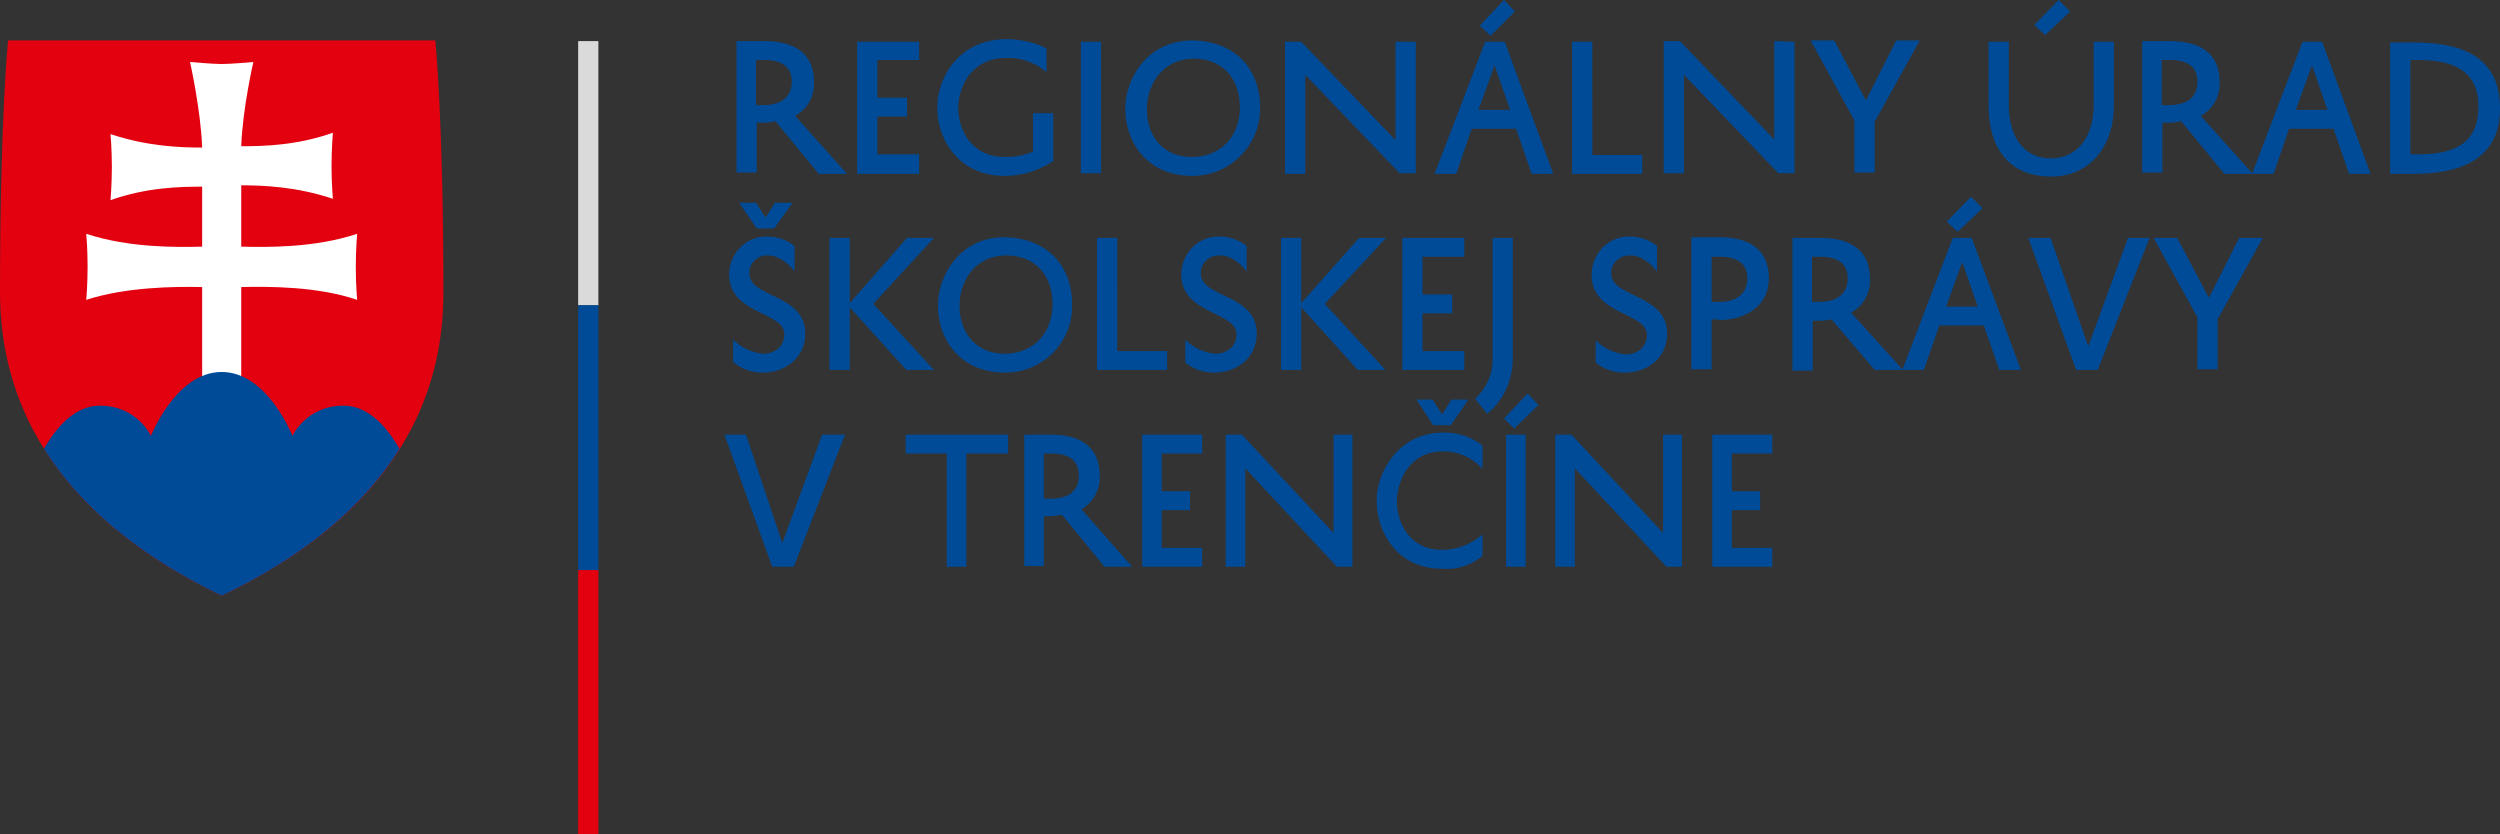 <?xml version="1.0" encoding="utf-8"?>
<!-- Generator: Adobe Illustrator 22.1.0, SVG Export Plug-In . SVG Version: 6.00 Build 0)  -->
<svg version="1.1" id="Layer_1" xmlns="http://www.w3.org/2000/svg" xmlns:xlink="http://www.w3.org/1999/xlink" x="0px" y="0px"
	 viewBox="0 0 371 123.8" style="enable-background:new 0 0 371 123.8;" xml:space="preserve">
<rect x="0" y="0" width="371" height="123.8" fill="#333333" stroke="none"/>
<style type="text/css">
	.st0{fill:#E3000F;}
	.st1{clip-path:url(#SVGID_2_);fill:#FFFFFF;}
	.st2{clip-path:url(#SVGID_4_);fill:#004B98;}
	.st3{fill:#DADADA;}
	.st4{fill:#004B98;}
</style>
<path class="st0" d="M32.9,88.4C19.4,81.9,0,68.9,0,43.3S1.2,6,1.2,6h63.4c0,0,1.2,11.7,1.2,37.3C65.9,68.9,46.5,81.9,32.9,88.4"/>
<g>
	<g>
		<g>
			<g>
				<defs>
					<path id="SVGID_1_" d="M32.9,6H1.2C1.2,6,0,17.7,0,43.3s19.4,38.6,32.9,45.1c13.6-6.5,32.9-19.5,32.9-45.1S64.6,6,64.6,6H32.9z
						"/>
				</defs>
				<clipPath id="SVGID_2_">
					<use xlink:href="#SVGID_1_"  style="overflow:visible;"/>
				</clipPath>
				<path class="st1" d="M35.8,36.6c3.7,0.1,10.9,0.2,17.2-1.9c0,0-0.2,2.3-0.2,4.9c0,2.7,0.2,4.9,0.2,4.9c-5.8-2-13.1-2-17.2-1.9
					v14.2H30V42.6c-4.1-0.1-11.4,0-17.2,1.9c0,0,0.2-2.3,0.2-4.9c0-2.7-0.2-4.9-0.2-4.9c6.4,2.1,13.5,2,17.2,1.9v-8.9
					c-3.3,0-8.2,0.1-13.6,2c0,0,0.2-2.3,0.2-4.9c0-2.7-0.2-4.9-0.2-4.9c5.4,1.8,10.2,2,13.6,2c-0.2-5.6-1.8-12.7-1.8-12.7
					s3.4,0.3,4.7,0.3c1.4,0,4.7-0.3,4.7-0.3s-1.6,6.9-1.8,12.5c3.3,0,8.2-0.1,13.6-2c0,0-0.2,2.3-0.2,4.9c0,2.7,0.2,4.9,0.2,4.9
					c-5.4-1.8-10.3-2-13.6-2C35.8,27.5,35.8,36.6,35.8,36.6z"/>
			</g>
		</g>
	</g>
</g>
<g>
	<g>
		<g>
			<g>
				<defs>
					<path id="SVGID_3_" d="M32.9,6H1.2C1.2,6,0,17.7,0,43.3s19.4,38.6,32.9,45.1c13.6-6.5,32.9-19.5,32.9-45.1S64.6,6,64.6,6H32.9z
						"/>
				</defs>
				<clipPath id="SVGID_4_">
					<use xlink:href="#SVGID_3_"  style="overflow:visible;"/>
				</clipPath>
				<path class="st2" d="M32.3,96.8l-28.1-25c0,0,3.6-11.6,10.6-11.6c5.6,0,7.6,4.5,7.6,4.5s3.7-9.5,10.5-9.5s10.5,9.5,10.5,9.5
					s2-4.5,7.6-4.5c7,0,10.6,11.6,10.6,11.6L32.3,96.8z"/>
			</g>
		</g>
	</g>
</g>
<rect x="85.8" y="6.1" class="st3" width="3" height="39.2"/>
<rect x="85.8" y="45.3" class="st4" width="3" height="39.3"/>
<rect x="85.8" y="84.6" class="st0" width="3" height="39.2"/>
<g>
	<path class="st4" d="M263,81.3h-6v-5.6h4.2v-2.8H257v-5.6h6v-2.8h-8.9v19.6h8.9V81.3z M246.8,64.5v14.6l-13.6-14.6h-2.4v19.6h2.9
		V69.5l13.6,14.6h2.3V64.5H246.8z M228.3,60.1l-1.6-1.7l-3.5,3.7l1.5,1.5L228.3,60.1z M223.5,84.1h2.9V64.5h-2.9V84.1z M215.4,59.3
		l-1.4,2.2l-1.4-2.2h-2.4l2.5,3.8h2.6l2.6-3.8H215.4z M204.3,74.4c0,4.4,2.9,10,9.7,10c2.2,0.2,4.3-0.5,6-1.9v-3.2
		c-1.7,1.5-3.8,2.3-6,2.3c-4.9,0-6.7-4.1-6.7-7.2c0-2.9,1.8-7.4,6.7-7.4c2.3-0.1,4.5,0.9,6,2.6v-3.5c-1.7-1.3-3.8-2-6-1.9
		C207.3,64.3,204.2,70.4,204.3,74.4L204.3,74.4z M197.9,64.5v14.6l-13.6-14.6h-2.4v19.6h2.9V69.5l13.6,14.6h2.3V64.5H197.9z
		 M178.3,81.3h-5.9v-5.6h4.2v-2.8h-4.2v-5.6h6v-2.8h-8.9v19.6h8.9V81.3z M154.9,67.3h1.2c2.5,0,4,1,4,3.3S158.5,74,156,74h-1.1
		C154.9,74,154.9,67.3,154.9,67.3z M163.9,84.1h4.1l-7.5-8.5c1.7-1.1,2.8-2.9,2.7-5c0-4.3-2.9-6.1-7.2-6.1h-4v19.5h2.9v-7.4h1
		c0.5,0,1.1-0.1,1.7-0.2L163.9,84.1z M134.3,67.3h6.2v16.8h2.9V67.3h6.2v-2.8h-15.2V67.3z M110.7,64.5h-3.2l7.1,19.6h3.2l7.6-19.6
		H122l-5.9,16.1L110.7,64.5z"/>
	<path class="st4" d="M329.2,47.2l6.6-11.9h-3.5l-4.5,8.9l-4.7-8.9h-3.5l6.5,11.8v7.7h3V47.2z M304.3,35.3H301l7.1,19.6h3.2
		l7.7-19.6h-3.2l-5.9,16.1L304.3,35.3z M294.2,30.9l-1.7-1.7l-3.6,3.7l1.6,1.5L294.2,30.9z M291.2,38.9l2.3,6.6h-4.7L291.2,38.9z
		 M289.8,35.3l-7.5,19.6h3.2l2.3-6.6h6.6l2.3,6.6h3.2l-7.3-19.6H289.8z M268.9,38.1h1.2c2.6,0,4.1,1,4.1,3.2c0,2.3-1.6,3.5-4.2,3.5
		h-1.1V38.1z M278.2,54.9h4.2l-7.7-8.5c1.8-1,2.9-2.9,2.8-5c0-4.3-2.9-6.1-7.4-6.1h-4.1V55h3v-7.4h1.1c0.6,0,1.1-0.1,1.7-0.2
		L278.2,54.9z M254,38.1h1.2c2.6,0,4.1,1,4.1,3.2c0,2.3-1.6,3.5-4.2,3.5H254V38.1z M255,47.5c4.2,0,7.5-2.2,7.5-6.2
		c0-4.3-2.9-6.1-7.4-6.1H251v19.6h3v-7.4H255z M236.8,53.8c1.2,1,2.7,1.5,4.3,1.5c3.3,0,6.3-2.1,6.3-5.8c0-5.9-8.3-5.3-8.3-8.9
		c-0.1-1.4,1.1-2.6,2.5-2.7c0.1,0,0.2,0,0.3,0c1.8,0,3.3,1.4,4,2.4v-3.8c-1.1-0.9-2.6-1.4-4-1.4c-3.1-0.1-5.6,2.4-5.7,5.5
		c0,0.1,0,0.1,0,0.2c0,6,8.2,5.5,8.2,8.9c0,1.8-1.4,2.9-3.2,2.9c-1.7-0.2-3.2-0.9-4.4-2.1L236.8,53.8z M220.7,61.4
		c2.5-2,3.8-5.1,3.8-8.3V35.3h-3v17.8c0.1,2.3-0.9,4.5-2.6,6.1L220.7,61.4z M217.3,52.1h-6.2v-5.6h4.4v-2.8h-4.4v-5.6h6.2v-2.8h-9.2
		v19.6h9.2V52.1z M190.1,35.3v19.6h3v-9.3l8.4,9.3h4.1l-9-9.8l9.1-9.8h-4l-8.6,9.7v-9.7H190.1z M175.9,53.8c1.2,1,2.7,1.5,4.3,1.5
		c3.2,0,6.3-2.1,6.3-5.8c0-5.9-8.3-5.3-8.3-8.9c-0.1-1.4,1.1-2.6,2.5-2.7c0.1,0,0.2,0,0.3,0c1.8,0,3.3,1.4,4,2.4v-3.8
		c-1.1-0.9-2.6-1.4-4-1.4c-3.1-0.1-5.6,2.4-5.7,5.5v0.1c0,6,8.2,5.5,8.2,8.9c0,1.8-1.4,2.9-3.2,2.9c-1.7-0.2-3.2-0.9-4.4-2.1
		L175.9,53.8z M173.2,52.1h-7.4V35.3h-3v19.6h10.4V52.1z M142.4,45.2c0-2.9,1.8-7.2,6.9-7.3c4.1,0,6.8,2.7,6.9,7s-2.6,7.5-7,7.6
		C144.2,52.5,142.3,48.6,142.4,45.2 M139.2,45.2c-0.1,4.7,2.9,10,9.8,10.1c5.5,0.1,10.1-4.3,10.1-9.8c0-0.2,0-0.5,0-0.7
		c-0.2-5.9-4.2-9.5-10-9.6C142.2,35.2,139.2,41.2,139.2,45.2 M123.1,35.3v19.6h3v-9.3l8.4,9.3h4.1l-9-9.8l9-9.8h-4l-8.5,9.7v-9.7
		H123.1z M115,30.1l-1.4,2.2l-1.4-2.2h-2.5l2.6,3.8h2.6l2.7-3.8H115z M108.9,53.8c1.2,1,2.7,1.5,4.3,1.5c3.2,0,6.3-2.1,6.3-5.8
		c0-5.9-8.3-5.3-8.3-8.9c-0.1-1.4,1.1-2.6,2.4-2.7c0.1,0,0.2,0,0.3,0c1.8,0,3.3,1.4,4,2.4v-3.8c-1.1-0.9-2.6-1.4-4-1.4
		c-3.1-0.1-5.6,2.4-5.7,5.5v0.1c0,6,8.2,5.5,8.2,8.9c0,1.8-1.4,2.9-3.2,2.9c-1.7-0.2-3.2-0.9-4.4-2.1V53.8z"/>
	<path class="st4" d="M357.7,8.9h1.1c5.6,0,9,1.8,9,6.9c0,5.3-3.3,7.1-8.9,7.1h-1.2V8.9z M358.2,25.8c8,0,12.8-2.9,12.8-9.7
		c0-7.1-4.8-9.8-12.8-9.8h-3.5v19.5H358.2z M343.1,9.7l2.3,6.6h-4.7L343.1,9.7z M341.7,6.2l-7.5,19.6h3.2l2.3-6.7h6.6l2.3,6.7h3.2
		l-7.2-19.6L341.7,6.2z M320.8,8.9h1.2c2.6,0,4.1,1,4.1,3.2c0,2.4-1.6,3.5-4.2,3.5h-1.1V8.9z M330.1,25.8h4.2l-7.7-8.6
		c1.8-1,2.9-2.9,2.8-5c0-4.3-2.9-6.1-7.4-6.1h-4.1v19.5h3v-7.4h1.1c0.6,0,1.1-0.1,1.7-0.2L330.1,25.8z M307.2,1.7L305.5,0l-3.6,3.7
		l1.6,1.5L307.2,1.7z M295.1,6.2v9.4c0,6.2,2.9,10.6,9.3,10.6c5.5,0,9.3-4.2,9.3-10.6V6.2h-3v9.4c0,4.9-2.6,7.9-6.3,7.9
		c-4.5,0-6.3-3.8-6.3-7.9V6.2H295.1z M278.3,17.9l6.6-11.9h-3.5l-4.5,8.9l-4.7-8.9h-3.5l6.5,11.9v7.7h3V17.9z M263.3,6.1v14.6
		l-14-14.6h-2.4v19.6h3V11.1l14,14.6h2.4V6.2L263.3,6.1z M243.7,23h-7.4V6.2h-3v19.6h10.4V23z M224.8,1.7L223.2,0l-3.6,3.8l1.6,1.5
		L224.8,1.7z M221.8,9.7l2.3,6.6h-4.7L221.8,9.7z M220.4,6.2l-7.5,19.6h3.2l2.3-6.7h6.6l2.3,6.7h3.2l-7.2-19.6
		C223.4,6.2,220.4,6.2,220.4,6.2z M207.1,6.2v14.6l-14-14.6h-2.4v19.6h3V11.1l14,14.6h2.4V6.2H207.1z M170.2,16
		c0-2.9,1.9-7.2,6.9-7.3c4.1,0,6.8,2.7,6.9,7c0.1,4.3-2.6,7.5-7,7.6C171.9,23.3,170.1,19.4,170.2,16 M167,16
		c-0.1,4.7,2.9,10,9.8,10.1c5.5,0.1,10.1-4.3,10.2-9.8c0-0.2,0-0.5,0-0.7c-0.2-5.9-4.2-9.5-10-9.6C170,6,167,12,167,16 M160.4,25.7
		h3V6.2h-3V25.7z M139.1,16.1c0,4.4,3,10,10,10c2.6,0,5.1-0.8,7.2-2.2v-7.1h-3v5.7c-1.4,0.6-2.8,0.8-4.2,0.8c-5,0-6.9-4.1-6.9-7.3
		c0-2.9,1.8-7.4,7.1-7.4c2.2-0.1,4.4,0.7,6,2.1V7.2c-1.4-0.8-3.8-1.4-6-1.4C141.9,5.9,139,12,139.1,16.1L139.1,16.1z M136.4,22.9
		h-6.2v-5.6h4.4v-2.8h-4.4V8.9h6.2V6.2h-9.2v19.6h9.2V22.9z M112.2,8.9h1.2c2.6,0,4.1,1,4.1,3.2c0,2.4-1.7,3.5-4.2,3.5h-1.1V8.9z
		 M121.5,25.8h4.2l-7.7-8.6c1.8-1,2.9-2.9,2.8-5c0-4.3-2.9-6.1-7.4-6.1h-4.1v19.5h3v-7.4h1.1c0.6,0,1.1-0.1,1.7-0.2L121.5,25.8z"/>
</g>
</svg>
